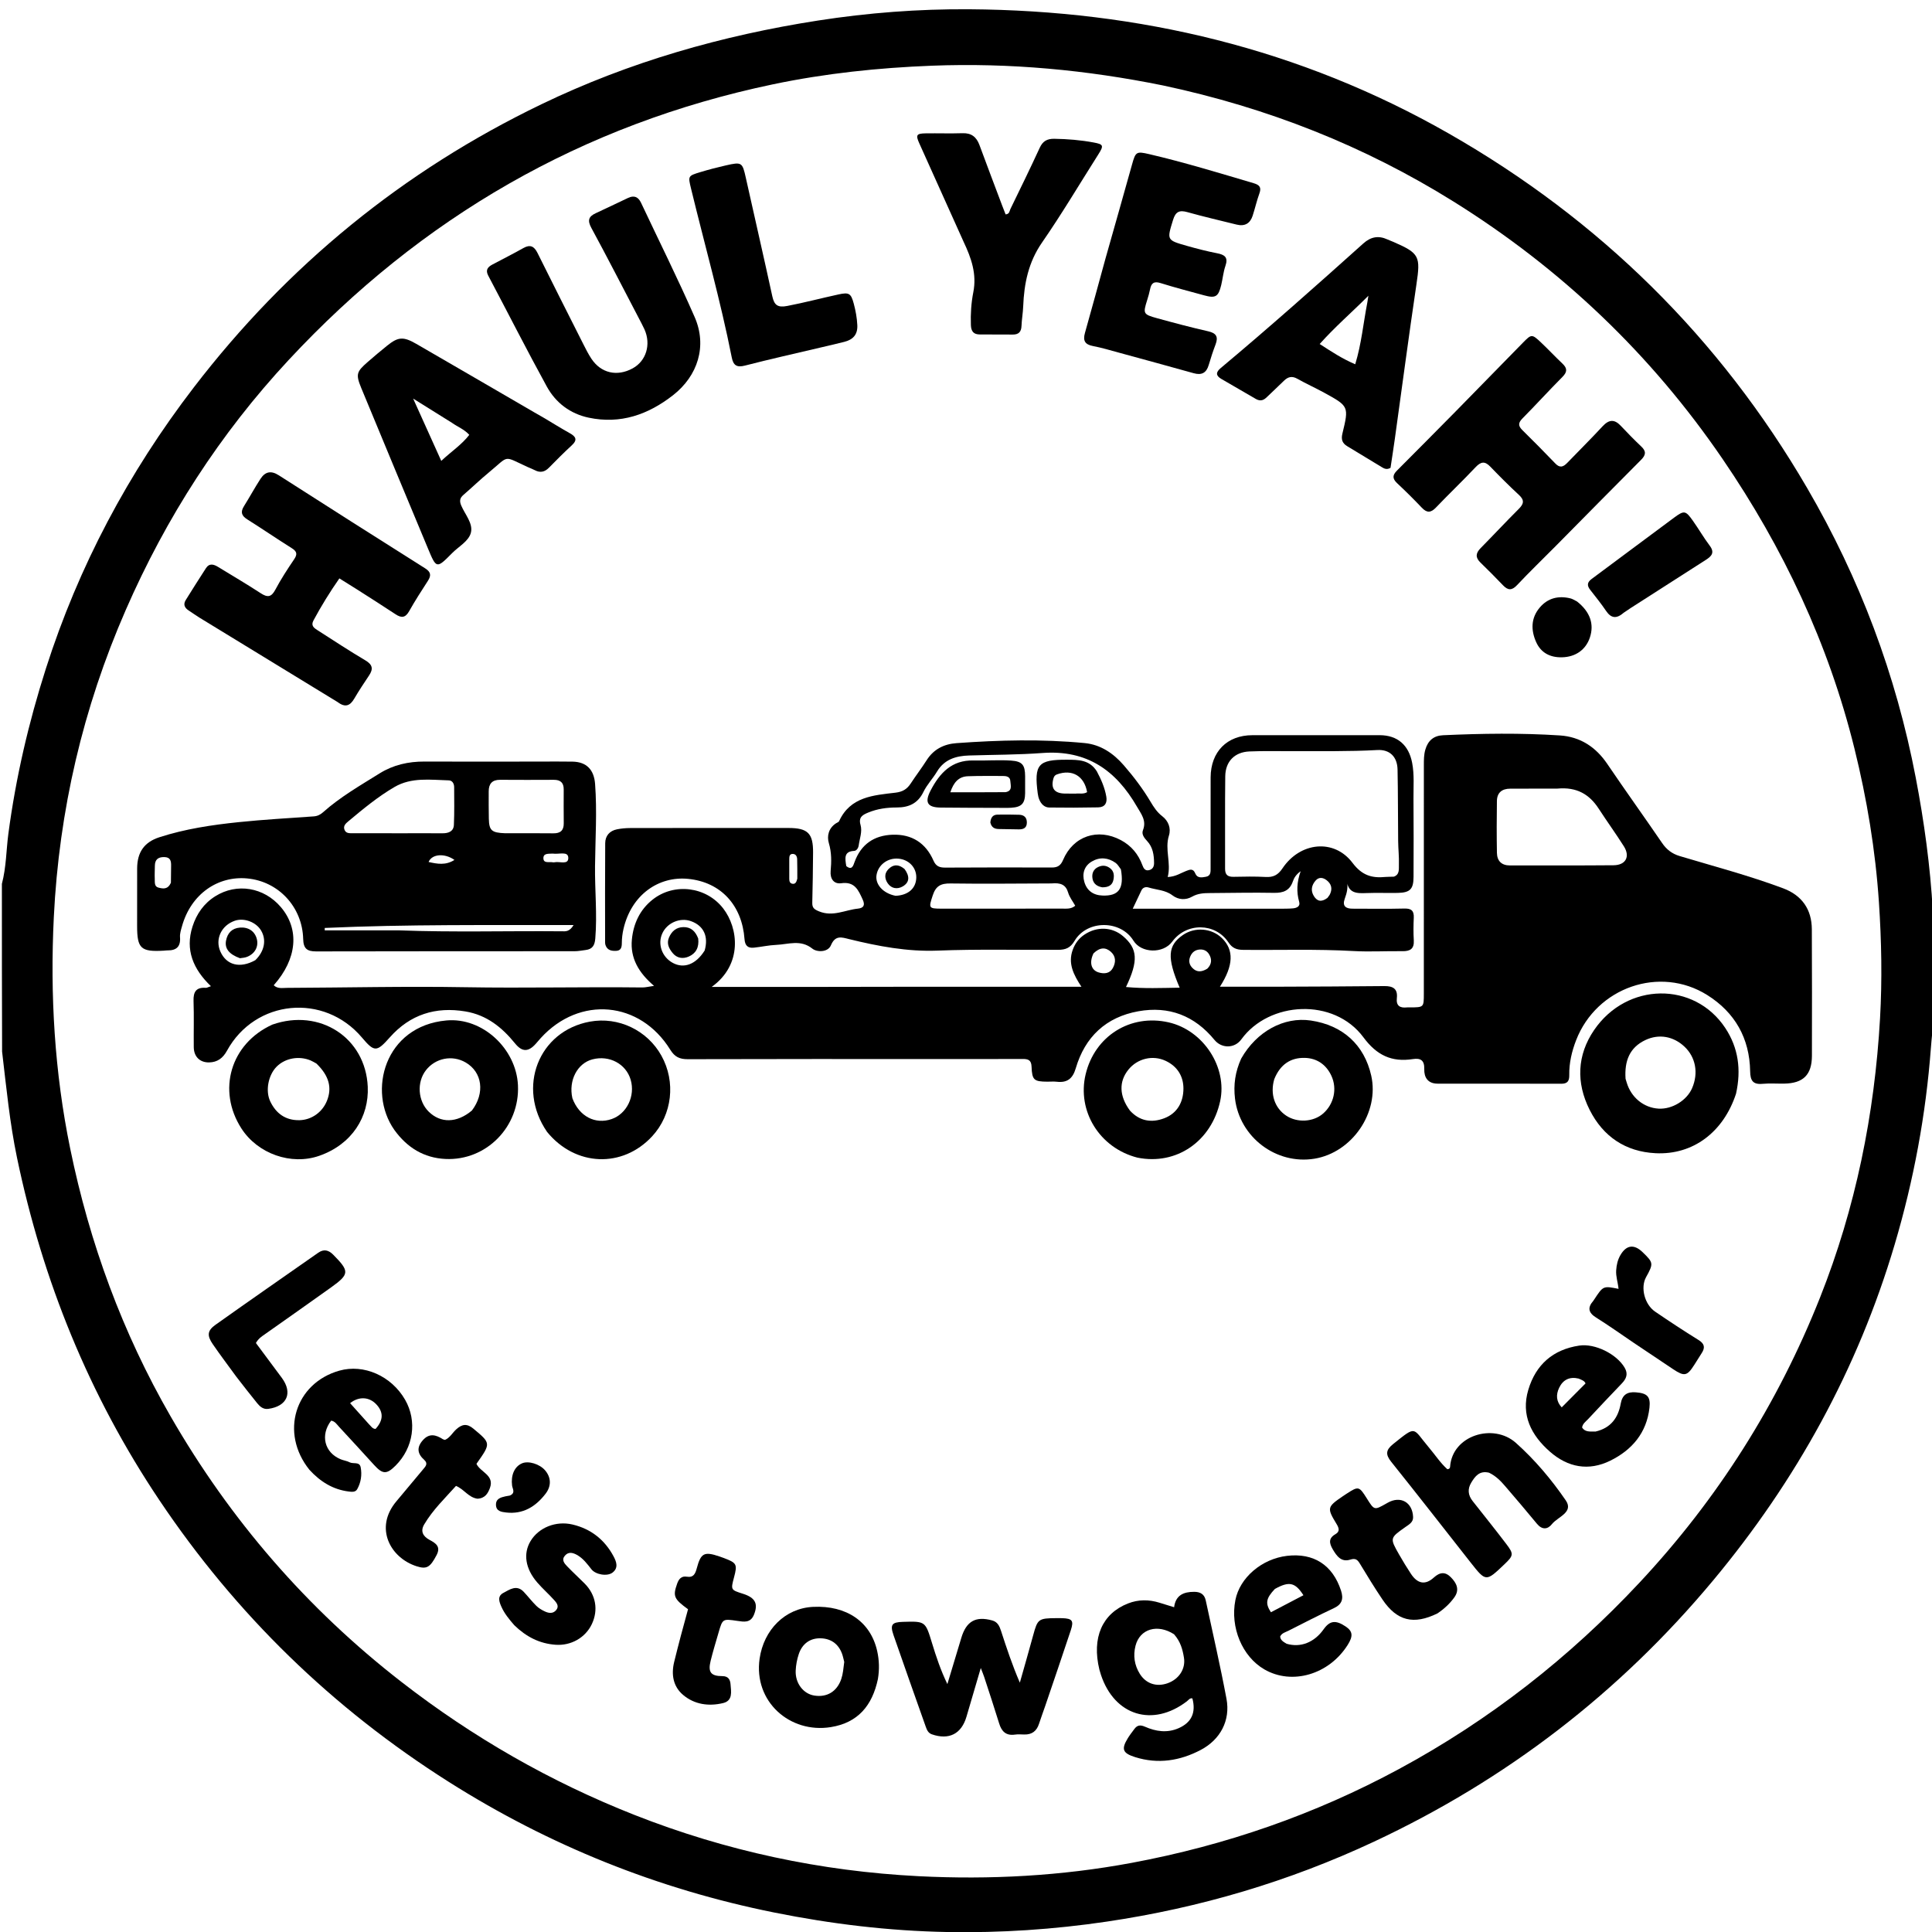 <svg version="1.1" id="Layer_1" xmlns="http://www.w3.org/2000/svg" xmlns:xlink="http://www.w3.org/1999/xlink" x="0px" y="0px"
	 width="100%" viewBox="0 0 1024 1024" enable-background="new 0 0 1024 1024" xml:space="preserve">
<path fill="#000000" opacity="1" stroke="none" 
	d="
M1025,538.531 
	C1024.469,544.449 1023.833,549.89 1023.423,555.349 
	C1020.764,590.781 1014.315,625.522 1004.225,659.574 
	C984.638,725.676 952.038,784.802 907.989,837.669 
	C858.366,897.225 798.294,943.359 728.104,976.187 
	C683.042,997.263 635.81,1011.222 586.546,1018.504 
	C558.463,1022.656 530.275,1024.534 501.947,1024.008 
	C471.12,1023.435 440.621,1019.765 410.36,1013.677 
	C348.604,1001.254 291.167,978.164 237.991,944.518 
	C176.308,905.491 125.055,855.692 84.392,795.008 
	C47.2,739.504 22.594,678.792 8.995,613.517 
	C5.162,595.12 3.364,576.411 1.11,557.381 
	C1,527.646 1,498.292 1,468.469 
	C3.356,459.452 3.283,450.57 4.44,441.861 
	C8.392,412.106 15.159,383.032 24.283,354.479 
	C41.647,300.145 68.047,250.508 102.73,205.32 
	C152.277,140.763 213.633,90.589 287.015,55.235 
	C333.565,32.808 382.683,18.799 433.595,10.884 
	C460.09,6.765 486.847,4.73 513.634,4.909 
	C603.837,5.515 689.166,25.82 767.831,70.742 
	C847.806,116.411 911.393,178.987 957.834,258.681 
	C985.73,306.554 1004.961,357.717 1015.381,412.172 
	C1019.851,435.528 1023.084,459.031 1024.412,482.784 
	C1024.439,483.269 1024.663,483.742 1024.898,484.611 
	C1025,502.688 1025,520.375 1025,538.531 
M616.417,45.291 
	C575.982,37.083 535.219,33.224 493.901,34.826 
	C465.554,35.925 437.453,38.876 409.744,44.679 
	C308.569,65.868 223.279,115.267 153.014,190.781 
	C116.591,229.924 88.05,274.308 66.648,323.305 
	C43.957,375.252 31.291,429.642 28.522,486.137 
	C26.506,527.271 28.889,568.254 37.206,608.784 
	C47.498,658.94 64.914,706.433 90.456,750.758 
	C122.007,805.511 162.645,852.526 212.65,891.358 
	C250.544,920.785 291.734,944.398 336.354,961.978 
	C384.751,981.047 435.065,991.797 486.924,994.423 
	C524.723,996.338 562.437,994.324 599.786,987.362 
	C649.597,978.076 696.883,961.712 741.485,937.623 
	C789.424,911.731 831.786,878.594 868.94,838.853 
	C910.353,794.557 942.245,744.177 964.645,687.753 
	C983.545,640.147 993.562,590.632 996.464,539.693 
	C997.627,519.276 997.243,498.76 995.872,478.267 
	C994.024,450.628 989.513,423.476 982.873,396.65 
	C969.154,341.218 945.184,290.406 913.067,243.36 
	C875.138,187.8 827.418,142.369 770.368,106.804 
	C722.997,77.273 671.816,57.075 616.417,45.291 
z"/>
<path fill="#000000" opacity="1" stroke="none" 
	d="
M486,522.999 
	C515.084,522.998 543.669,522.998 573.183,522.998 
	C568.984,516.618 565.968,510.617 568.555,503.47 
	C569.793,500.049 571.793,497.342 574.831,495.325 
	C581.426,490.945 589.431,491.245 595.209,496.17 
	C602.963,502.781 603.48,509.199 596.797,523.138 
	C606.436,524.039 615.6,523.638 625.247,523.488 
	C618.411,507.492 618.921,501.158 626.931,495.592 
	C633.271,491.188 642.192,491.893 647.659,497.232 
	C654.068,503.49 653.834,511.685 646.58,522.984 
	C657.047,522.984 667.164,523.017 677.282,522.977 
	C696.113,522.903 714.945,522.848 733.774,522.645 
	C738.305,522.597 740.899,524.081 740.362,528.981 
	C739.911,533.099 741.989,534.355 745.695,533.95 
	C746.189,533.896 746.694,533.936 747.194,533.935 
	C754.653,533.928 754.661,533.928 754.662,526.686 
	C754.667,486.354 754.664,446.021 754.676,405.689 
	C754.677,402.865 754.651,400.067 755.468,397.273 
	C756.862,392.509 759.917,389.919 764.804,389.695 
	C785.451,388.747 806.114,388.451 826.745,389.795 
	C837.534,390.499 845.783,395.875 851.903,404.914 
	C861.432,418.986 871.36,432.786 880.949,446.818 
	C883.341,450.319 886.253,452.529 890.307,453.742 
	C908.638,459.226 927.16,464.111 945.106,470.824 
	C955.027,474.535 960.263,481.944 960.31,492.555 
	C960.409,514.888 960.415,537.221 960.357,559.553 
	C960.331,569.675 955.776,574.166 945.685,574.337 
	C941.852,574.402 937.994,574.106 934.191,574.451 
	C929.038,574.918 927.695,572.69 927.614,567.806 
	C927.325,550.342 919.577,536.625 904.88,527.4 
	C879.741,511.621 846.215,523.344 835.374,551.335 
	C833.072,557.277 831.634,563.43 831.743,569.824 
	C831.797,572.953 830.804,574.419 827.49,574.409 
	C805.658,574.338 783.825,574.358 761.993,574.36 
	C756.79,574.36 754.754,571.055 754.888,566.613 
	C755.03,561.884 752.853,560.717 748.834,561.339 
	C737.63,563.073 729.699,559.332 722.657,549.815 
	C706.981,528.63 672.588,530.671 657.933,550.879 
	C654.393,555.761 647.501,555.816 643.708,551.189 
	C633.15,538.312 619.553,533.074 603.323,535.999 
	C586.195,539.086 575.062,549.568 570.171,566.228 
	C568.559,571.719 565.635,573.991 560.093,573.346 
	C558.448,573.155 556.763,573.32 555.097,573.308 
	C548.036,573.258 547.022,572.491 546.747,565.335 
	C546.612,561.815 544.931,561.263 542.006,561.277 
	C527.34,561.349 512.674,561.311 498.007,561.311 
	C453.509,561.312 409.009,561.258 364.511,561.398 
	C360.198,561.411 357.614,560.187 355.262,556.391 
	C339.211,530.479 307.187,527.653 286.664,550.138 
	C285.765,551.122 284.916,552.151 284.034,553.15 
	C280.067,557.644 276.744,557.677 272.972,553.018 
	C266.066,544.486 257.928,537.981 246.737,536.093 
	C230.879,533.42 217.367,537.712 206.64,549.791 
	C199.683,557.625 198.467,557.769 191.867,549.953 
	C171.78,526.168 135.241,529.666 120.291,556.918 
	C118.122,560.871 115.217,563.012 110.846,563.099 
	C105.943,563.197 102.759,560.065 102.699,555.04 
	C102.603,546.875 102.864,538.701 102.581,530.544 
	C102.413,525.706 103.965,523.204 109.066,523.568 
	C109.646,523.61 110.258,523.207 111.793,522.702 
	C102.408,513.708 98.043,503.458 102.043,491.048 
	C104.192,484.38 108.036,478.831 114.127,475.014 
	C125.521,467.874 139.895,470.236 148.867,480.79 
	C158.862,492.546 157.515,508.224 145.081,522.211 
	C147.143,524.19 149.727,523.604 152.05,523.594 
	C183.543,523.461 215.046,522.697 246.527,523.245 
	C277.831,523.791 309.121,523.003 340.416,523.372 
	C342.153,523.393 343.895,522.918 346.661,522.529 
	C338.529,515.608 333.962,507.844 334.907,497.986 
	C335.711,489.605 339.1,482.207 345.88,476.826 
	C357.269,467.786 374.298,469.819 383.329,481.513 
	C391.303,491.838 393.78,511.181 377.206,523.089 
	C395.991,523.089 413.749,523.1 431.507,523.085 
	C449.504,523.07 467.502,523.03 486,522.999 
M825.446,417.974 
	C817.131,417.988 808.815,418.016 800.499,418.011 
	C796.098,418.008 793.461,420.098 793.393,424.545 
	C793.253,433.69 793.241,442.84 793.4,451.985 
	C793.474,456.282 795.795,458.715 800.341,458.706 
	C818.636,458.67 836.933,458.768 855.227,458.601 
	C861.696,458.542 864.126,454.001 860.68,448.555 
	C856.414,441.814 851.71,435.352 847.372,428.655 
	C842.414,421.002 835.71,417.011 825.446,417.974 
M373.473,503.813 
	C375.64,496.32 372.974,490.617 366.179,488.214 
	C360.446,486.186 353.68,489.055 351.08,494.616 
	C348.388,500.374 350.859,507.321 356.699,510.409 
	C362.517,513.486 368.796,511.23 373.473,503.813 
M135.333,508.909 
	C140.176,504.18 141.339,498.194 138.384,493.2 
	C135.725,488.709 129.381,486.336 124.492,488.004 
	C117.321,490.451 113.888,497.748 116.806,504.339 
	C119.972,511.489 127.107,513.49 135.333,508.909 
M579.57,505.318 
	C577.229,510.158 578.299,514.254 582.381,515.424 
	C585.243,516.244 588.161,516.046 589.79,513.142 
	C591.436,510.205 591.552,507.002 588.866,504.543 
	C586.009,501.93 582.933,502.046 579.57,505.318 
M639.876,513.433 
	C642.248,511.116 642.468,508.43 640.806,505.734 
	C639.58,503.743 637.55,502.93 635.176,503.348 
	C632.792,503.769 631.386,505.352 630.648,507.531 
	C629.944,509.613 630.494,511.502 632.01,513.046 
	C634.177,515.255 636.644,515.406 639.876,513.433 
z"/>
<path fill="#000000" opacity="1" stroke="none" 
	d="
M641.649,434 
	C641.65,426.335 641.622,419.17 641.659,412.005 
	C641.73,398.437 650.341,389.695 663.755,389.669 
	C686.251,389.625 708.746,389.633 731.241,389.661 
	C740.711,389.673 746.661,394.893 748.469,404.322 
	C749.677,410.62 749.121,416.95 749.174,423.264 
	C749.289,437.093 749.254,450.924 749.206,464.755 
	C749.184,471.247 747.369,473.114 740.914,473.259 
	C735.417,473.383 729.91,473.121 724.42,473.339 
	C719.27,473.543 714.424,473.682 713.756,466.31 
	C714.72,470.11 713.881,473.233 712.746,476.355 
	C711.347,480.205 713.245,481.615 716.841,481.619 
	C726.006,481.628 735.174,481.774 744.333,481.547 
	C748.058,481.455 749.498,482.722 749.332,486.408 
	C749.151,490.399 749.096,494.416 749.339,498.4 
	C749.615,502.922 747.403,504.204 743.313,504.148 
	C734.65,504.03 725.96,504.558 717.324,504.07 
	C697.84,502.969 678.353,503.644 658.869,503.447 
	C655.393,503.412 653.134,502.531 651.078,499.454 
	C644.068,488.96 628.798,488.901 621.312,499.077 
	C616.526,505.583 604.89,505.294 600.752,498.566 
	C594.003,487.594 576.248,487.447 569.559,498.65 
	C567.31,502.417 564.861,503.409 560.808,503.432 
	C539.484,503.549 518.158,503.01 496.835,503.846 
	C480.9,504.47 465.382,501.514 449.987,497.737 
	C446.214,496.812 442.731,495.465 440.401,501.034 
	C438.817,504.82 432.996,504.74 430.608,502.827 
	C424.324,497.798 417.874,500.543 411.474,500.801 
	C407.506,500.962 403.572,501.866 399.607,502.282 
	C396.351,502.624 394.86,501.184 394.606,497.722 
	C393.305,479.97 382.231,467.527 364.669,465.814 
	C349.229,464.307 334.653,474.086 330.45,492.404 
	C329.897,494.815 329.588,497.334 329.582,499.803 
	C329.577,502.129 329.152,503.853 326.523,503.975 
	C324.082,504.088 321.812,503.629 320.912,500.869 
	C320.76,500.403 320.717,499.883 320.716,499.388 
	C320.708,481.892 320.638,464.396 320.769,446.902 
	C320.798,442.987 323.11,440.331 327.038,439.55 
	C329.306,439.1 331.657,438.889 333.972,438.885 
	C361.966,438.835 389.96,438.82 417.954,438.849 
	C428.208,438.859 431.027,441.723 430.942,451.931 
	C430.869,460.748 430.75,469.566 430.526,478.381 
	C430.456,481.128 431.416,481.941 434.157,483.061 
	C441.471,486.05 447.89,482.29 454.683,481.596 
	C457.725,481.285 458.637,479.805 457.252,476.794 
	C454.974,471.84 453.07,467.121 445.892,468.129 
	C441.972,468.68 439.899,465.789 440.261,461.679 
	C440.698,456.708 440.804,451.898 439.316,446.904 
	C438.181,443.096 439.181,438.913 443.118,436.359 
	C443.676,435.997 444.504,435.749 444.74,435.234 
	C450.684,422.244 462.95,421.517 474.637,420.132 
	C478.406,419.686 480.74,418.256 482.684,415.284 
	C485.419,411.104 488.472,407.129 491.153,402.916 
	C494.88,397.059 500.349,394.358 507.004,393.877 
	C529.614,392.245 552.248,391.665 574.845,393.838 
	C583.33,394.654 590.096,399.236 595.646,405.636 
	C600.896,411.69 605.721,418.051 609.821,424.945 
	C611.521,427.803 613.261,430.489 616.03,432.62 
	C619.25,435.096 620.779,438.962 619.549,442.896 
	C617.256,450.23 620.857,457.289 618.908,464.843 
	C623.217,464.636 625.796,462.728 628.644,461.644 
	C630.587,460.903 632.378,460.117 633.52,462.947 
	C634.581,465.575 637.008,465.101 639.141,464.714 
	C641.857,464.22 641.64,461.998 641.643,459.993 
	C641.654,451.495 641.649,442.998 641.649,434 
M738.791,464.651 
	C741.952,463.497 741.36,460.568 741.441,458.285 
	C741.589,454.144 741.095,449.985 741.051,445.832 
	C740.915,433.185 741,420.534 740.731,407.891 
	C740.584,400.967 736.478,397.171 730.013,397.531 
	C714.896,398.374 699.768,398.063 684.644,398.137 
	C677.157,398.173 669.661,397.952 662.188,398.283 
	C654.385,398.627 649.51,403.575 649.41,411.448 
	C649.202,427.755 649.396,444.067 649.315,460.376 
	C649.298,463.649 650.682,464.791 653.821,464.728 
	C659.477,464.614 665.151,464.492 670.792,464.812 
	C674.87,465.044 677.353,463.807 679.741,460.24 
	C689.112,446.245 707.117,444.392 716.867,457.338 
	C721.941,464.075 727.209,465.52 734.439,464.793 
	C735.593,464.676 736.767,464.765 738.791,464.651 
M448.547,459.044 
	C451.627,461.526 452.279,458.658 452.957,456.819 
	C456.422,447.416 463.342,442.758 473.083,442.418 
	C483.301,442.062 490.695,446.817 494.779,456.179 
	C496.11,459.231 498.086,459.86 501.008,459.847 
	C519.831,459.762 538.654,459.71 557.476,459.8 
	C560.611,459.815 562.212,458.712 563.441,455.811 
	C568.819,443.115 581.824,438.743 594.08,445.28 
	C599.632,448.242 603.346,452.735 605.509,458.613 
	C606.094,460.203 606.957,461.773 609.139,461.169 
	C611.03,460.645 611.695,459.24 611.678,457.365 
	C611.637,453.118 611.051,449.038 608.004,445.77 
	C606.459,444.113 604.937,442.176 605.796,440.004 
	C607.798,434.939 604.848,431.414 602.622,427.561 
	C591.487,408.288 576.077,397.36 552.537,399.103 
	C539.644,400.057 526.6,400.025 513.625,400.425 
	C506.72,400.637 500.53,402.441 496.63,408.965 
	C494.415,412.669 491.305,415.891 489.438,419.738 
	C486.468,425.855 481.672,427.979 475.331,427.98 
	C470.138,427.98 465.041,428.657 460.188,430.664 
	C457.254,431.877 454.912,433.069 456.104,437.229 
	C457.12,440.774 455.624,444.475 455.129,448.091 
	C454.942,449.455 454.03,450.929 452.702,450.994 
	C447.289,451.256 447.835,454.77 448.547,459.044 
M557.278,468.236 
	C539.455,468.282 521.63,468.515 503.812,468.256 
	C498.727,468.182 496.024,469.504 494.367,474.585 
	C492.201,481.229 492.04,481.599 499.093,481.61 
	C520.413,481.642 541.733,481.626 563.054,481.587 
	C565.315,481.583 567.707,481.897 569.894,480.055 
	C568.598,477.729 566.865,475.569 566.143,473.111 
	C564.886,468.834 562.116,467.792 557.278,468.236 
M678.371,481.645 
	C680.697,481.591 683.036,481.672 685.345,481.443 
	C687.271,481.253 689.28,480.427 688.6,478.031 
	C687.1,472.751 687.316,467.571 689.379,461.75 
	C686.949,463.519 685.88,465.299 685.26,467.111 
	C683.568,472.059 680.166,473.32 675.232,473.227 
	C663.93,473.014 652.62,473.28 641.313,473.343 
	C638.005,473.361 634.921,473.495 631.765,475.285 
	C628.554,477.107 624.641,477.023 621.404,474.548 
	C617.653,471.68 613.003,471.684 608.767,470.388 
	C607.313,469.943 605.752,470.296 604.959,471.961 
	C603.629,474.757 602.307,477.557 600.371,481.644 
	C626.716,481.644 652.061,481.644 678.371,481.645 
M594.101,460.77 
	C593.182,459.614 592.463,458.177 591.307,457.352 
	C587.32,454.508 582.897,454.139 578.694,456.602 
	C574.616,458.993 573.469,463.073 574.719,467.423 
	C576.037,472.008 579.4,474.47 584.303,474.656 
	C592.903,474.983 595.898,471.111 594.101,460.77 
M474.67,474.793 
	C481.333,474.511 485.495,470.881 485.648,465.219 
	C485.793,459.856 481.741,455.559 476.107,455.101 
	C470.43,454.64 465.432,458.409 464.569,463.801 
	C463.796,468.628 467.894,473.455 474.67,474.793 
M703.546,475.927 
	C704.016,475.256 704.591,474.635 704.935,473.905 
	C706.328,470.947 705.617,468.398 703.071,466.48 
	C701.175,465.05 699.021,464.749 697.298,466.723 
	C695.164,469.169 694.568,471.999 696.367,474.915 
	C698.021,477.595 700.234,478.389 703.546,475.927 
M422.587,465.731 
	C422.573,462.273 422.627,458.812 422.51,455.358 
	C422.463,453.992 421.848,452.637 420.232,452.595 
	C418.357,452.546 418.345,454.105 418.33,455.427 
	C418.293,458.885 418.299,462.345 418.331,465.803 
	C418.342,466.996 418.562,468.185 420.026,468.416 
	C421.44,468.64 422.106,467.731 422.587,465.731 
z"/>
<path fill="#000000" opacity="1" stroke="none" 
	d="
M286,403.648 
	C292.164,403.652 297.83,403.573 303.492,403.682 
	C310.951,403.825 314.847,408.027 315.409,415.524 
	C316.494,430.017 315.535,444.493 315.378,458.972 
	C315.238,471.79 316.578,484.592 315.515,497.429 
	C315.216,501.046 314.036,503.073 310.442,503.517 
	C308.467,503.762 306.488,504.167 304.51,504.169 
	C258.864,504.206 213.217,504.15 167.571,504.268 
	C162.708,504.281 160.821,502.749 160.693,497.684 
	C160.269,480.846 147.724,467.095 130.891,465.578 
	C115.611,464.201 101.303,473.655 96.476,490.877 
	C95.94,492.789 95.272,494.819 95.418,496.737 
	C95.801,501.739 93.512,503.794 88.765,503.729 
	C88.102,503.72 87.438,503.839 86.773,503.877 
	C74.652,504.576 72.674,502.739 72.672,490.762 
	C72.67,480.6 72.645,470.438 72.69,460.276 
	C72.728,451.762 76.388,446.372 84.486,443.753 
	C98.144,439.335 112.305,437.219 126.519,435.752 
	C139.744,434.388 153.032,433.635 166.299,432.697 
	C168.266,432.557 169.779,431.8 171.189,430.542 
	C180.32,422.398 190.9,416.339 201.203,409.91 
	C208.428,405.402 216.472,403.594 225.027,403.638 
	C245.184,403.742 265.342,403.657 286,403.648 
M212.5,441.649 
	C219.832,441.647 227.165,441.611 234.497,441.658 
	C237.704,441.678 240.412,440.696 240.569,437.185 
	C240.866,430.534 240.735,423.862 240.71,417.199 
	C240.703,415.355 239.761,413.665 237.885,413.613 
	C228.121,413.344 218.105,411.866 209.089,417.127 
	C200.287,422.262 192.448,428.771 184.648,435.29 
	C183.254,436.455 181.706,437.794 182.655,439.941 
	C183.492,441.833 185.348,441.618 187.003,441.623 
	C195.168,441.643 203.334,441.642 212.5,441.649 
M267.799,441.643 
	C276.287,441.643 284.777,441.566 293.265,441.678 
	C297.033,441.727 298.833,440.157 298.799,436.368 
	C298.746,430.376 298.743,424.384 298.777,418.392 
	C298.797,414.815 297.033,413.303 293.53,413.322 
	C284.042,413.375 274.554,413.378 265.067,413.314 
	C260.826,413.285 259.018,415.446 259.025,419.475 
	C259.035,424.301 258.971,429.13 259.095,433.954 
	C259.255,440.182 260.539,441.378 267.799,441.643 
M211.291,493.098 
	C240.109,494.205 268.94,493.336 297.763,493.604 
	C299.639,493.621 301.803,494.008 304.023,490.28 
	C259.36,490.39 215.734,489.849 172.12,491.834 
	C172.117,492.253 172.115,492.672 172.113,493.092 
	C184.852,493.092 197.592,493.092 211.291,493.098 
M90.589,467.822 
	C90.619,464.853 90.619,461.883 90.688,458.915 
	C90.748,456.351 90.346,454.325 87.065,454.269 
	C83.79,454.213 82.101,455.593 82.08,458.913 
	C82.066,461.222 81.924,463.534 82.026,465.837 
	C82.104,467.576 81.71,469.875 83.964,470.447 
	C86.289,471.038 88.954,471.632 90.589,467.822 
M292.891,452.424 
	C290.841,452.597 287.852,452.044 288.021,455.062 
	C288.169,457.706 291.104,456.691 292.909,457.023 
	C293.228,457.082 293.583,457.103 293.894,457.029 
	C296.5,456.407 301.255,458.589 301.21,454.72 
	C301.165,450.963 296.414,452.932 292.891,452.424 
M227.159,456.867 
	C231.703,457.894 236.228,458.758 240.868,455.774 
	C235.673,452.103 228.961,452.574 227.159,456.867 
z"/>
<path fill="#000000" opacity="1" stroke="none" 
	d="
M771.299,218.298 
	C783.434,205.906 795.32,193.764 807.204,181.621 
	C811.686,177.04 811.954,176.972 816.757,181.509 
	C820.631,185.168 824.27,189.075 828.144,192.734 
	C830.762,195.206 830.734,197.151 828.124,199.774 
	C820.959,206.975 814.129,214.509 806.98,221.727 
	C804.714,224.014 804.53,225.65 806.838,227.924 
	C812.772,233.768 818.635,239.686 824.396,245.7 
	C826.806,248.217 828.635,247.443 830.662,245.34 
	C836.904,238.863 843.308,232.537 849.415,225.936 
	C852.742,222.341 855.64,222.08 859.026,225.666 
	C862.569,229.419 866.169,233.129 869.922,236.669 
	C872.621,239.215 872.357,241.167 869.812,243.716 
	C854.628,258.924 839.568,274.256 824.45,289.53 
	C817.653,296.397 810.68,303.097 804.063,310.132 
	C801.283,313.088 799.231,312.932 796.632,310.22 
	C792.714,306.131 788.732,302.098 784.66,298.163 
	C781.869,295.465 782.17,293.145 784.776,290.504 
	C791.562,283.627 798.144,276.548 804.986,269.729 
	C807.638,267.086 808.093,265.116 805.108,262.359 
	C799.852,257.503 794.794,252.422 789.826,247.269 
	C786.902,244.236 784.803,244.743 782.05,247.66 
	C775.192,254.927 767.946,261.828 761.038,269.051 
	C758.331,271.88 756.25,271.891 753.584,269.084 
	C749.342,264.616 744.955,260.276 740.462,256.061 
	C737.926,253.682 738.032,251.8 740.432,249.406 
	C750.692,239.174 760.852,228.843 771.299,218.298 
z"/>
<path fill="#000000" opacity="1" stroke="none" 
	d="
M179.02,372.156 
	C154.393,357.12 130.083,342.275 105.787,327.407 
	C103.799,326.191 101.919,324.8 99.958,323.537 
	C97.79,322.139 97.033,320.312 98.446,318.037 
	C101.96,312.38 105.526,306.755 109.145,301.166 
	C110.984,298.328 113.332,299.102 115.657,300.525 
	C123.188,305.133 130.809,309.602 138.199,314.426 
	C141.785,316.767 143.804,316.565 145.932,312.556 
	C148.893,306.979 152.363,301.651 155.912,296.418 
	C157.797,293.64 157.292,292.201 154.569,290.494 
	C146.666,285.54 138.97,280.255 131.071,275.292 
	C128.051,273.395 127.349,271.427 129.274,268.349 
	C132.276,263.552 134.974,258.561 138.053,253.815 
	C140.517,250.018 143.586,249.23 147.775,251.919 
	C173.572,268.471 199.458,284.884 225.373,301.252 
	C228.321,303.114 228.651,304.974 226.838,307.784 
	C223.408,313.103 219.957,318.423 216.86,323.938 
	C214.877,327.469 212.787,327.651 209.655,325.575 
	C202.851,321.068 195.948,316.708 189.071,312.311 
	C186.147,310.441 183.185,308.628 179.872,306.56 
	C174.73,313.943 170.225,321.26 166.142,328.856 
	C164.645,331.64 166.446,332.847 168.311,334.037 
	C176.733,339.417 185.072,344.94 193.673,350.019 
	C197.542,352.304 197.899,354.598 195.585,358.051 
	C192.896,362.064 190.215,366.093 187.785,370.263 
	C185.588,374.034 183.03,375.189 179.02,372.156 
z"/>
<path fill="#000000" opacity="1" stroke="none" 
	d="
M338.472,168.435 
	C330.041,152.319 321.927,136.455 313.43,120.8 
	C311.279,116.837 311.938,114.762 315.757,113.001 
	C321.501,110.354 327.19,107.588 332.914,104.895 
	C336.078,103.406 338.282,104.317 339.779,107.5 
	C349.274,127.683 359.268,147.646 368.197,168.076 
	C374.875,183.356 369.915,199.155 356.741,209.457 
	C343.522,219.794 328.847,224.931 312.014,221.375 
	C302.206,219.303 294.539,213.477 289.809,204.859 
	C279.157,185.453 269.148,165.694 258.793,146.124 
	C257.161,143.04 258.568,141.488 261.052,140.171 
	C266.495,137.285 272.006,134.52 277.368,131.491 
	C281.027,129.424 283.125,130.526 284.879,134.052 
	C292.883,150.149 300.987,166.196 309.09,182.243 
	C310.44,184.916 311.789,187.616 313.437,190.106 
	C318.53,197.803 327.048,199.743 335.31,195.247 
	C342.492,191.338 345.172,182.567 341.578,174.559 
	C340.692,172.586 339.629,170.694 338.472,168.435 
z"/>
<path fill="#000000" opacity="1" stroke="none" 
	d="
M665.773,211.539 
	C659.388,207.851 653.341,204.352 647.311,200.825 
	C644.331,199.083 644.362,197.293 647.01,195.077 
	C672.674,173.61 697.676,151.383 722.579,129.044 
	C726.541,125.491 730.628,124.721 735.388,126.917 
	C736.444,127.405 737.549,127.783 738.616,128.249 
	C752.403,134.265 752.946,135.87 750.737,150.737 
	C746.688,177.989 743.096,205.309 739.292,232.598 
	C738.564,237.823 737.743,243.035 737.007,247.966 
	C735.02,249.108 733.651,248.36 732.387,247.603 
	C726.249,243.928 720.145,240.195 714.031,236.48 
	C711.436,234.904 710.741,232.937 711.508,229.777 
	C715.002,215.372 714.912,215.307 701.755,208.099 
	C697.089,205.543 692.222,203.351 687.589,200.74 
	C684.749,199.14 682.624,199.732 680.481,201.844 
	C677.517,204.763 674.451,207.577 671.466,210.475 
	C669.909,211.987 668.266,212.872 665.773,211.539 
M724.727,160.259 
	C724.869,159.351 725.011,158.444 725.275,156.75 
	C716.47,165.588 707.573,173.225 699.458,182.325 
	C705.728,186.383 711.341,190.109 718.299,193.07 
	C721.615,182.186 722.557,171.449 724.727,160.259 
z"/>
<path fill="#000000" opacity="1" stroke="none" 
	d="
M288.38,221.54 
	C293.134,224.364 297.517,227.102 302.023,229.618 
	C305.213,231.398 306.197,233.13 303.092,235.998 
	C298.933,239.839 294.92,243.844 290.959,247.892 
	C288.645,250.257 286.223,250.695 283.33,249.146 
	C282.159,248.519 280.885,248.089 279.673,247.536 
	C266.324,241.44 270.245,241.241 259.081,250.426 
	C254.455,254.232 250.144,258.418 245.603,262.33 
	C243.647,264.015 243.473,265.618 244.487,267.999 
	C246.489,272.698 250.758,277.363 249.611,282.226 
	C248.532,286.805 243.171,289.582 239.672,293.123 
	C231.34,301.553 231.311,301.492 226.743,290.506 
	C214.985,262.226 203.143,233.982 191.478,205.665 
	C188.462,198.346 188.978,197.014 194.886,191.86 
	C198.275,188.905 201.715,186.003 205.218,183.185 
	C211.023,178.514 213.771,178.287 220.637,182.253 
	C241.549,194.331 262.411,206.495 283.294,218.624 
	C284.879,219.544 286.473,220.447 288.38,221.54 
M239.499,224.071 
	C233.092,220.071 226.684,216.071 218.976,211.259 
	C224.287,223.026 228.942,233.34 233.881,244.281 
	C239.351,239.166 244.767,235.659 248.731,230.478 
	C246.016,227.494 242.774,226.387 239.499,224.071 
z"/>
<path fill="#000000" opacity="1" stroke="none" 
	d="
M585.897,137.144 
	C590.667,120.288 595.366,103.834 599.959,87.349 
	C601.89,80.417 602.211,80.092 609.187,81.721 
	C627.813,86.071 646.092,91.671 664.423,97.087 
	C667.269,97.928 668.756,99.078 667.547,102.397 
	C666.128,106.295 665.216,110.373 663.937,114.325 
	C662.591,118.482 659.712,120.106 655.41,119.031 
	C646.709,116.857 637.957,114.86 629.326,112.433 
	C625.093,111.243 623.078,112.191 621.746,116.542 
	C618.472,127.23 618.258,127.242 629.118,130.319 
	C634.39,131.813 639.714,133.191 645.091,134.231 
	C649.12,135.01 651.069,136.382 649.511,140.891 
	C648.38,144.162 648.084,147.713 647.265,151.103 
	C645.758,157.332 644.246,158.201 638.133,156.515 
	C630.443,154.393 622.705,152.42 615.1,150.028 
	C611.548,148.91 610.193,150.124 609.553,153.358 
	C609.166,155.311 608.594,157.234 607.998,159.137 
	C605.783,166.212 605.888,166.627 613.295,168.665 
	C622.266,171.133 631.265,173.536 640.338,175.589 
	C644.66,176.567 645.816,178.499 644.281,182.545 
	C642.926,186.117 641.728,189.758 640.658,193.426 
	C639.439,197.604 636.948,199.001 632.743,197.826 
	C619.46,194.118 606.156,190.484 592.851,186.857 
	C588.362,185.633 583.888,184.282 579.325,183.416 
	C575.046,182.604 573.872,180.58 575.048,176.443 
	C578.726,163.501 582.219,150.506 585.897,137.144 
z"/>
<path fill="#000000" opacity="1" stroke="none" 
	d="
M510.736,128.166 
	C502.81,110.517 495.01,93.227 487.229,75.928 
	C485.259,71.548 485.733,70.751 490.654,70.678 
	C497.147,70.583 503.648,70.817 510.136,70.601 
	C514.876,70.443 517.559,72.601 519.133,76.871 
	C523.102,87.638 527.186,98.362 531.229,109.102 
	C531.806,110.633 532.416,112.151 532.993,113.628 
	C535.112,113.495 535.043,111.796 535.548,110.759 
	C540.795,99.984 546.062,89.217 551.073,78.332 
	C552.71,74.776 555.002,73.501 558.839,73.56 
	C565.848,73.667 572.781,74.241 579.662,75.521 
	C584.888,76.493 585.119,77.133 582.128,81.848 
	C572.229,97.45 562.798,113.375 552.289,128.554 
	C545.085,138.96 542.797,150.241 542.317,162.358 
	C542.179,165.84 541.55,169.302 541.416,172.784 
	C541.295,175.914 539.878,177.342 536.797,177.322 
	C530.97,177.283 525.142,177.295 519.315,177.269 
	C516.019,177.254 514.717,175.646 514.593,172.29 
	C514.377,166.427 514.762,160.53 515.871,154.908 
	C517.778,145.232 514.851,136.871 510.736,128.166 
z"/>
<path fill="#000000" opacity="1" stroke="none" 
	d="
M920.133,579.679 
	C913.464,600.052 897.353,612.22 877.476,611.225 
	C861.591,610.43 849.681,602.439 842.527,588.213 
	C835.293,573.829 835.876,559.195 844.894,545.967 
	C862.286,520.459 898.026,520.096 914.414,544.834 
	C921.415,555.403 922.948,567.008 920.133,579.679 
M861.581,571.792 
	C861.775,572.428 861.976,573.062 862.163,573.701 
	C864.491,581.655 871.223,587.17 879.135,587.602 
	C886.29,587.993 894.043,583.248 896.849,576.761 
	C900.308,568.764 898.756,560.333 892.795,554.736 
	C886.945,549.244 879.279,547.825 872.031,551.276 
	C863.782,555.205 860.922,562.232 861.581,571.792 
z"/>
<path fill="#000000" opacity="1" stroke="none" 
	d="
M434.953,184.182 
	C421.281,187.403 407.98,190.387 394.785,193.781 
	C390.448,194.896 388.666,193.592 387.853,189.482 
	C381.89,159.317 373.486,129.739 366.248,99.88 
	C364.655,93.309 364.6,93.225 371.176,91.232 
	C375.623,89.884 380.132,88.709 384.664,87.678 
	C393.228,85.731 393.471,86.002 395.336,94.38 
	C399.991,115.283 404.803,136.152 409.35,157.079 
	C410.377,161.805 412.271,163.118 417.239,162.165 
	C426.387,160.409 435.371,158.013 444.459,156.049 
	C450.013,154.849 451.049,155.449 452.534,161.026 
	C453.518,164.722 454.202,168.446 454.394,172.301 
	C454.648,177.404 452.06,180.033 447.479,181.194 
	C443.454,182.214 439.404,183.138 434.953,184.182 
z"/>
<path fill="#000000" opacity="1" stroke="none" 
	d="
M582.699,884.938 
	C578.588,868 584.185,855.221 597.897,849.854 
	C603.361,847.715 608.931,847.741 614.514,849.459 
	C616.868,850.183 619.22,850.913 622.302,851.866 
	C623.134,845.42 627.374,843.701 632.923,843.702 
	C636.229,843.702 638.369,844.979 639.073,848.274 
	C642.788,865.654 646.811,882.977 650.071,900.442 
	C652.205,911.879 646.817,922.019 636.439,927.486 
	C625.431,933.285 613.793,935.125 601.675,931.322 
	C594.971,929.219 594.205,927.092 597.784,921.253 
	C598.824,919.556 600.071,917.984 601.256,916.378 
	C602.765,914.333 604.392,914.112 606.856,915.192 
	C612.633,917.725 618.613,918.654 624.735,915.958 
	C631.503,912.978 633.989,907.731 631.988,900.182 
	C630.594,899.89 629.944,901.068 629.074,901.732 
	C610.935,915.57 590.738,909.363 583.532,887.721 
	C583.27,886.933 583.018,886.141 582.699,884.938 
M622.252,866.183 
	C613.527,860.571 604.162,863.291 601.853,872.26 
	C600.517,877.451 601.248,882.527 604.099,887.134 
	C607.362,892.407 612.959,894.245 618.867,892.146 
	C624.856,890.018 628.493,884.541 627.516,878.597 
	C626.815,874.332 625.744,870.113 622.252,866.183 
z"/>
<path fill="#000000" opacity="1" stroke="none" 
	d="
M560.028,857.649 
	C561.333,857.65 562.166,857.635 562.998,857.664 
	C568.319,857.853 569.232,858.963 567.536,864.089 
	C563.099,877.507 558.509,890.874 553.965,904.257 
	C552.896,907.405 551.71,910.515 550.689,913.678 
	C549.455,917.502 546.945,919.423 542.896,919.322 
	C541.233,919.28 539.541,919.151 537.907,919.379 
	C533.212,920.034 530.885,917.726 529.583,913.487 
	C527.043,905.223 524.304,897.02 521.628,888.798 
	C521.236,887.596 520.734,886.429 519.837,884.079 
	C517.086,893.437 514.657,901.644 512.263,909.861 
	C509.602,918.995 503.006,922.372 493.929,919.235 
	C491.948,918.55 491.259,916.868 490.644,915.124 
	C484.942,898.973 479.184,882.841 473.586,866.653 
	C471.663,861.092 472.719,859.793 478.519,859.619 
	C490.504,859.259 490.453,859.274 493.983,870.847 
	C496.201,878.118 498.599,885.334 502.131,892.599 
	C504.596,884.427 507.072,876.26 509.522,868.084 
	C512.169,859.246 517.157,856.448 525.929,858.879 
	C528.71,859.65 529.727,861.822 530.529,864.294 
	C533.499,873.442 536.529,882.57 540.538,891.844 
	C542.894,883.493 545.312,875.159 547.588,866.786 
	C549.957,858.068 550.36,857.698 560.028,857.649 
z"/>
<path fill="#000000" opacity="1" stroke="none" 
	d="
M144.351,543.057 
	C169.451,534.265 193.752,549.938 194.917,576.011 
	C195.625,591.855 186.645,606.496 169.221,612.595 
	C154.295,617.819 136.582,611.491 127.974,598.14 
	C114.945,577.932 122.172,553.149 144.351,543.057 
M167.698,563.693 
	C166.675,563.143 165.69,562.504 164.624,562.059 
	C158.431,559.476 151.112,560.833 146.625,565.346 
	C142.187,569.811 140.526,578.189 143.29,583.883 
	C146.364,590.214 151.361,593.851 158.677,593.725 
	C165.04,593.615 170.805,589.586 173.277,583.478 
	C176.08,576.554 174.427,570.162 167.698,563.693 
z"/>
<path fill="#000000" opacity="1" stroke="none" 
	d="
M657.847,561.088 
	C666.02,546.646 680.554,538.795 694.746,540.894 
	C711.712,543.404 723.084,553.766 726.774,570.078 
	C731.198,589.636 716.661,610.899 696.652,614.139 
	C676.328,617.43 657.036,602.691 654.58,582.294 
	C653.696,574.956 654.679,568.093 657.847,561.088 
M675.375,572.022 
	C673.112,579.824 675.564,587.257 681.747,591.337 
	C687.613,595.208 696.123,594.71 701.289,590.193 
	C706.991,585.208 708.841,577.08 705.677,570.217 
	C702.917,564.23 697.956,560.856 691.551,560.701 
	C684.084,560.521 678.528,564.147 675.375,572.022 
z"/>
<path fill="#000000" opacity="1" stroke="none" 
	d="
M289.969,599.949 
	C273.715,576.384 285.466,546.483 312.607,541.495 
	C327.716,538.718 343.062,546.019 350.579,559.559 
	C358.279,573.431 356.285,590.755 345.665,602.248 
	C329.959,619.247 304.998,618.341 289.969,599.949 
M303.37,582.065 
	C306.908,591.64 315.447,596.168 324.214,593.117 
	C332.244,590.323 336.8,580.869 334.262,572.266 
	C331.774,563.836 322.937,559.138 313.985,561.488 
	C306.094,563.559 301.237,572.513 303.37,582.065 
z"/>
<path fill="#000000" opacity="1" stroke="none" 
	d="
M602.856,613.569 
	C582.738,608.437 570.74,588.855 575.418,569.359 
	C580.295,549.035 599.192,537.247 619.461,541.885 
	C637.825,546.087 650.624,565.705 646.709,583.651 
	C642.063,604.948 623.555,617.744 602.856,613.569 
M598.872,588.61 
	C603.972,594.226 610.305,595.263 617.05,592.711 
	C624.074,590.053 627.227,584.01 627.243,576.972 
	C627.258,570.485 624.053,565.197 617.822,562.269 
	C611.015,559.069 602.841,561 598.058,566.956 
	C593.012,573.239 593.14,580.831 598.872,588.61 
z"/>
<path fill="#000000" opacity="1" stroke="none" 
	d="
M209.009,598.881 
	C194.601,578.402 203.827,543.815 236.637,540.856 
	C255.796,539.128 273.605,555.906 274.527,575.171 
	C275.577,597.103 257.8,615.324 236.066,614.272 
	C224.759,613.725 215.841,608.352 209.009,598.881 
M250.116,588.604 
	C257.12,579.377 255.675,568.282 246.797,563.123 
	C239.725,559.014 230.772,560.771 225.744,567.255 
	C220.807,573.621 221.474,583.525 227.22,589.193 
	C233.471,595.358 242.102,595.342 250.116,588.604 
z"/>
<path fill="#000000" opacity="1" stroke="none" 
	d="
M789.211,780.561 
	C784.113,779.333 781.828,782.474 779.789,785.831 
	C777.752,789.185 778.073,792.471 780.513,795.569 
	C786.49,803.152 792.539,810.681 798.38,818.367 
	C802.429,823.696 802.226,824.488 797.306,829.172 
	C787.58,838.433 787.564,838.446 779.428,828.113 
	C765.42,810.323 751.526,792.442 737.365,774.774 
	C734.226,770.858 734.545,768.459 738.396,765.378 
	C751.076,755.235 748.513,756.76 757.294,767.134 
	C760.606,771.047 763.421,775.391 767.125,778.724 
	C768.234,778.648 768.537,778.077 768.584,777.387 
	C769.724,760.735 791.518,754.115 803.43,764.736 
	C813.542,773.752 822.291,784.158 829.885,795.228 
	C834.255,801.598 825.613,803.936 822.555,807.816 
	C820.292,810.688 817.321,810.928 814.611,807.635 
	C809.112,800.951 803.492,794.364 797.854,787.796 
	C795.467,785.015 792.94,782.344 789.211,780.561 
z"/>
<path fill="#000000" opacity="1" stroke="none" 
	d="
M845.628,758.757 
	C853.857,756.884 857.694,751.346 859.012,743.962 
	C859.877,739.119 862.6,737.611 867.022,737.959 
	C873.026,738.432 874.929,740.137 874.247,746.182 
	C872.757,759.386 865.056,768.487 853.505,774.181 
	C841.965,779.869 830.965,777.728 821.502,769.426 
	C811.645,760.777 806.012,750.058 810.04,736.596 
	C814.022,723.287 823.13,715.262 837.054,713.189 
	C845.416,711.944 856.808,717.656 861.068,724.85 
	C863.07,728.231 862.003,730.76 859.556,733.304 
	C853.552,739.544 847.62,745.853 841.706,752.178 
	C840.487,753.483 838.847,754.536 838.539,756.615 
	C840.167,759.152 842.789,758.705 845.628,758.757 
M836.647,730.663 
	C831.923,729.56 828.43,731.277 826.382,735.553 
	C824.622,739.226 824.797,742.804 827.737,745.938 
	C832.083,741.567 836.21,737.418 840.36,733.245 
	C839.834,731.899 838.554,731.455 836.647,730.663 
z"/>
<path fill="#000000" opacity="1" stroke="none" 
	d="
M465.308,889.94 
	C462.318,904.026 454.711,913.089 440.369,915.403 
	C418.683,918.903 399.326,901.889 402.609,879.105 
	C404.811,863.831 416.09,852.398 430.934,851.674 
	C448.715,850.807 461.493,859.581 464.939,875.154 
	C465.986,879.886 466.18,884.701 465.308,889.94 
M447.465,880.877 
	C447.185,879.748 446.948,878.605 446.617,877.492 
	C444.9,871.717 440.791,868.492 434.992,868.333 
	C429.52,868.184 425.258,871.055 423.368,876.693 
	C422.431,879.491 421.863,882.514 421.735,885.462 
	C421.445,892.144 425.773,897.733 431.548,898.674 
	C438.229,899.762 443.605,896.616 445.887,889.923 
	C446.786,887.289 447.017,884.427 447.465,880.877 
z"/>
<path fill="#000000" opacity="1" stroke="none" 
	d="
M681.912,871.221 
	C689.367,873.432 696.635,870.491 701.535,863.573 
	C704.822,858.932 707.93,858.532 713.217,862.071 
	C717.002,864.604 717.278,867.136 714.286,871.874 
	C704.378,887.565 684.791,893.301 670.126,884.807 
	C658.392,878.01 651.934,862.548 654.779,848.062 
	C657.112,836.178 668.771,826.206 682.174,824.63 
	C696.271,822.972 706.351,829.506 710.761,843.038 
	C712.151,847.302 711.414,850.292 706.996,852.356 
	C698.864,856.156 690.884,860.283 682.875,864.34 
	C681.298,865.139 679.369,865.539 678.511,867.396 
	C678.692,869.368 680.182,870.177 681.912,871.221 
M675.714,842.174 
	C671.021,847.146 670.495,849.776 673.614,854.524 
	C679.313,851.541 685.052,848.537 690.844,845.506 
	C686.467,838.674 683.25,837.974 675.714,842.174 
z"/>
<path fill="#000000" opacity="1" stroke="none" 
	d="
M163.978,778.994 
	C148.254,759.401 156.356,733.136 179.85,726.478 
	C192.815,722.804 207.455,729.274 214.702,741.881 
	C221.199,753.182 219.171,767.296 209.685,776.789 
	C204.949,781.529 202.823,781.453 198.3,776.489 
	C192.128,769.715 185.946,762.95 179.71,756.236 
	C178.508,754.942 177.521,753.255 175.515,752.973 
	C169.648,760.621 171.955,769.911 180.594,773.46 
	C182.129,774.09 183.867,774.284 185.315,775.051 
	C187.242,776.072 190.571,774.525 191.174,777.723 
	C191.927,781.721 191.33,785.724 189.32,789.311 
	C188.38,790.989 186.463,790.743 184.781,790.528 
	C176.454,789.465 169.792,785.357 163.978,778.994 
M195.574,754.875 
	C196.639,755.845 197.347,757.328 199.061,757.361 
	C203.224,752.781 203.348,748.491 199.462,744.339 
	C195.726,740.348 190.243,739.984 185.56,743.709 
	C188.754,747.268 191.936,750.812 195.574,754.875 
z"/>
<path fill="#000000" opacity="1" stroke="none" 
	d="
M761.896,855.13 
	C749.226,861.341 740.416,859.139 732.749,847.798 
	C728.554,841.594 724.659,835.183 720.773,828.777 
	C719.491,826.664 718.457,825.751 715.661,826.635 
	C710.889,828.145 708.463,824.726 706.344,821.093 
	C704.504,817.938 704.061,815.292 707.813,813.145 
	C710.353,811.691 709.652,809.798 708.349,807.658 
	C703.244,799.272 703.422,798.705 711.657,793.075 
	C712.344,792.605 713.039,792.144 713.737,791.692 
	C720.026,787.616 720.371,787.698 724.457,794.216 
	C728.399,800.504 728.399,800.504 734.675,796.957 
	C734.965,796.793 735.254,796.629 735.544,796.465 
	C742.305,792.649 748.673,796.222 748.969,804.073 
	C749.074,806.828 746.806,808.011 744.919,809.342 
	C736.624,815.192 736.581,815.205 741.574,823.966 
	C743.551,827.436 745.645,830.846 747.84,834.182 
	C751.277,839.406 755.398,840.276 759.912,836.168 
	C763.211,833.166 766.047,833.002 768.988,835.983 
	C771.982,839.017 773.793,842.525 770.812,846.658 
	C768.453,849.927 765.548,852.66 761.896,855.13 
z"/>
<path fill="#000000" opacity="1" stroke="none" 
	d="
M272.592,861.401 
	C269.838,858.239 267.408,855.278 265.817,851.751 
	C264.614,849.085 263.44,846.053 266.755,844.29 
	C270.116,842.501 273.836,839.716 277.607,843.723 
	C279.883,846.141 281.91,848.803 284.27,851.131 
	C285.543,852.388 287.196,853.359 288.835,854.12 
	C290.868,855.064 293.103,855.386 294.78,853.382 
	C296.527,851.296 294.99,849.502 293.72,848.08 
	C290.845,844.863 287.56,842.007 284.747,838.742 
	C278.384,831.356 277.214,823.384 281.244,816.734 
	C285.521,809.675 294.585,805.926 303.477,808.032 
	C313.212,810.338 320.52,816.103 325.229,824.95 
	C326.737,827.782 327.889,830.993 324.674,833.492 
	C321.862,835.678 315.7,834.588 313.5,831.791 
	C311.235,828.912 309.056,825.934 305.762,824.114 
	C303.595,822.916 301.301,822.336 299.417,824.532 
	C297.473,826.798 299.124,828.64 300.605,830.184 
	C303.596,833.303 306.795,836.221 309.848,839.282 
	C315.832,845.28 317.238,853.344 313.669,860.846 
	C310.228,868.08 302.61,872.325 294.5,871.758 
	C285.954,871.161 278.894,867.527 272.592,861.401 
z"/>
<path fill="#000000" opacity="1" stroke="none" 
	d="
M125.262,729.693 
	C120.934,723.746 116.702,718.167 112.749,712.397 
	C109.633,707.848 109.895,705.233 114.221,702.161 
	C132.29,689.332 150.49,676.688 168.653,663.99 
	C171.593,661.935 174.1,662.479 176.62,665.028 
	C185.299,673.809 185.311,675.292 175.458,682.365 
	C163.82,690.719 152.065,698.91 140.374,707.19 
	C138.76,708.333 137.031,709.378 135.632,711.813 
	C138.426,715.571 141.377,719.539 144.327,723.507 
	C146.018,725.78 147.721,728.044 149.397,730.328 
	C155.259,738.319 152.162,745.353 142.232,746.725 
	C139.49,747.103 137.773,745.508 136.303,743.715 
	C132.608,739.207 129.076,734.566 125.262,729.693 
z"/>
<path fill="#000000" opacity="1" stroke="none" 
	d="
M360.847,867.046 
	C362.21,862.03 363.462,857.404 364.673,852.929 
	C357.111,847.427 356.56,845.976 358.925,839.316 
	C359.807,836.832 361.212,835.221 364.035,835.681 
	C367.616,836.264 368.548,834.047 369.305,831.219 
	C371.48,823.091 373.253,822.219 381.346,824.963 
	C382.133,825.23 382.917,825.506 383.694,825.801 
	C390.507,828.386 390.888,829.112 389.064,835.975 
	C387.284,842.672 387.284,842.672 393.768,844.723 
	C400.37,846.812 401.931,850.038 399.626,855.797 
	C397.805,860.346 394.208,859.598 390.826,859.107 
	C383.01,857.973 383.008,857.859 380.811,865.446 
	C379.378,870.393 377.866,875.323 376.639,880.321 
	C375.174,886.291 376.749,888.375 382.867,888.383 
	C386.056,888.388 387.019,890.282 387.203,892.702 
	C387.498,896.603 388.526,901.408 383.229,902.673 
	C375.646,904.485 368.067,903.444 362.02,898.313 
	C356.801,893.884 355.711,887.584 357.302,880.951 
	C358.386,876.432 359.588,871.941 360.847,867.046 
z"/>
<path fill="#000000" opacity="1" stroke="none" 
	d="
M253.052,794.345 
	C248.238,793.658 246.076,789.39 241.685,787.557 
	C235.878,794.059 229.412,800.224 224.832,807.983 
	C222.63,811.713 224.35,814.404 227.697,816.182 
	C231.1,817.991 233.724,819.803 231.383,824.266 
	C227.97,830.772 226.141,831.846 220.82,830.153 
	C206.961,825.743 198.143,809.878 210.131,795.677 
	C214.854,790.083 219.516,784.437 224.217,778.824 
	C225.53,777.258 227.066,775.754 224.842,773.764 
	C221.261,770.559 220.726,767.214 224.065,763.397 
	C227.495,759.477 231.015,760.423 234.712,762.797 
	C234.98,762.969 235.333,763.008 235.846,763.172 
	C238.446,762.082 239.79,759.415 241.844,757.557 
	C244.892,754.802 247.505,754.362 250.96,757.26 
	C260.191,765.004 260.3,764.875 252.536,775.854 
	C254.501,780.281 262.196,781.814 259.669,788.665 
	C258.622,791.506 257.086,794.165 253.052,794.345 
z"/>
<path fill="#000000" opacity="1" stroke="none" 
	d="
M860.601,324.76 
	C856.824,328.055 853.952,327.794 851.25,323.788 
	C848.648,319.929 845.694,316.303 842.833,312.623 
	C841.06,310.343 841.188,308.645 843.662,306.818 
	C858.261,296.041 872.738,285.099 887.344,274.332 
	C892.668,270.408 893.406,270.588 897.246,275.987 
	C900.33,280.322 902.983,284.971 906.183,289.213 
	C908.954,292.886 907.174,294.803 904.165,296.725 
	C890.838,305.235 877.532,313.78 864.223,322.318 
	C863.102,323.037 862.01,323.801 860.601,324.76 
z"/>
<path fill="#000000" opacity="1" stroke="none" 
	d="
M866.147,711.878 
	C859.23,707.201 852.718,702.553 845.95,698.315 
	C841.823,695.731 841.36,693.064 844.447,689.512 
	C844.664,689.262 844.828,688.966 845.011,688.687 
	C849.73,681.505 849.73,681.505 857.856,683.122 
	C857.554,679.765 856.378,676.611 856.608,673.262 
	C856.807,670.362 857.432,667.654 858.879,665.187 
	C862.036,659.804 866.109,659.318 870.624,663.684 
	C876.399,669.268 876.455,669.677 872.431,676.961 
	C869.409,682.431 871.627,691.364 877.256,695.199 
	C884.823,700.354 892.465,705.41 900.252,710.224 
	C903.435,712.191 903.85,714.218 901.955,717.149 
	C900.599,719.245 899.302,721.379 897.957,723.483 
	C894.203,729.355 892.749,729.658 886.781,725.693 
	C879.987,721.179 873.222,716.621 866.147,711.878 
z"/>
<path fill="#000000" opacity="1" stroke="none" 
	d="
M835.858,318.802 
	C842.795,324.277 845.03,330.784 842.673,337.881 
	C840.502,344.422 835.05,348.216 827.902,348.382 
	C821.602,348.529 816.742,346.025 814.187,340.306 
	C811.37,334.005 811.381,327.573 816.097,322.011 
	C820.377,316.965 826.015,315.595 832.364,317.156 
	C833.47,317.427 834.476,318.106 835.858,318.802 
z"/>
<path fill="#000000" opacity="1" stroke="none" 
	d="
M270.241,792.671 
	C273.401,791.284 271.618,789.075 271.409,787.372 
	C270.735,781.87 272.64,777.335 276.714,775.584 
	C280.077,774.139 286.012,775.946 288.896,779.294 
	C292.026,782.928 292.399,787.49 289.189,791.681 
	C283.963,798.503 277.255,802.714 268.198,801.646 
	C265.681,801.349 262.943,800.948 262.876,797.582 
	C262.812,794.324 265.407,793.649 267.923,793.081 
	C268.572,792.935 269.234,792.849 270.241,792.671 
z"/>
<path fill="#000000" opacity="1" stroke="none" 
	d="
M370.064,497.431 
	C370.617,502.112 368.865,505.365 364.994,507.02 
	C361.915,508.337 358.729,507.892 356.461,505.064 
	C354.557,502.689 353.195,500.088 354.596,496.867 
	C356.043,493.537 358.419,491.488 362.122,491.388 
	C366.111,491.28 368.557,493.484 370.064,497.431 
z"/>
<path fill="#000000" opacity="1" stroke="none" 
	d="
M127.185,507.878 
	C121.424,505.789 118.986,502.748 119.81,498.516 
	C120.572,494.603 122.87,491.995 127.132,491.645 
	C131.646,491.274 135.046,493.556 136.118,497.683 
	C137.163,501.704 135.111,505.522 130.926,507.155 
	C129.865,507.569 128.689,507.69 127.185,507.878 
z"/>
<path fill="#000000" opacity="1" stroke="none" 
	d="
M528.943,428.177 
	C518.468,428.131 508.483,428.158 498.501,428.029 
	C491.448,427.939 489.972,425.208 493.291,418.88 
	C498.116,409.681 504.453,402.787 515.955,403.069 
	C522.6,403.232 529.279,402.682 535.897,403.124 
	C541.901,403.525 543.289,405.512 543.337,411.411 
	C543.361,414.406 543.372,417.402 543.336,420.397 
	C543.27,425.883 541.463,427.794 535.922,428.128 
	C533.766,428.259 531.597,428.172 528.943,428.177 
M532.932,419.864 
	C536.798,419.228 535.617,416.225 535.495,413.966 
	C535.367,411.597 533.371,411.279 531.441,411.284 
	C525.3,411.296 519.154,411.191 513.021,411.421 
	C508.155,411.604 505.449,414.598 503.695,419.933 
	C513.563,419.933 522.805,419.933 532.932,419.864 
z"/>
<path fill="#000000" opacity="1" stroke="none" 
	d="
M581.337,408.821 
	C583.712,413.266 585.537,417.521 586.353,422.156 
	C586.963,425.626 585.615,427.846 582.055,427.921 
	C573.408,428.101 564.753,428.128 556.105,427.998 
	C553.601,427.96 551.857,426.182 550.881,423.896 
	C550.431,422.841 550.168,421.671 550.019,420.527 
	C548.009,405.1 550.244,402.569 565.624,402.672 
	C571.525,402.712 577.444,402.627 581.337,408.821 
M569.977,420.647 
	C572.047,420.379 574.255,421.054 576.193,419.856 
	C574.681,411.259 568.272,407.535 560.217,410.441 
	C559.176,410.817 558.668,411.453 558.365,412.507 
	C556.864,417.732 558.769,420.438 564.167,420.599 
	C565.819,420.649 567.473,420.631 569.977,420.647 
z"/>
<path fill="#000000" opacity="1" stroke="none" 
	d="
M524.904,435.959 
	C525.122,433.216 526.331,431.798 528.721,431.767 
	C532.552,431.717 536.387,431.707 540.215,431.842 
	C542.709,431.931 544.254,433.209 544.255,435.921 
	C544.257,438.812 542.485,439.615 540.003,439.58 
	C536.504,439.532 533.006,439.434 529.507,439.404 
	C527.307,439.385 525.571,438.744 524.904,435.959 
z"/>
<path fill="#000000" opacity="1" stroke="none" 
	d="
M584.182,470.294 
	C580.729,469.669 579.092,467.727 578.945,464.74 
	C578.842,462.655 579.695,460.796 581.648,459.734 
	C583.875,458.523 586.07,458.506 588.221,460.059 
	C590.482,461.691 590.612,463.993 590.136,466.344 
	C589.547,469.26 587.407,470.33 584.182,470.294 
z"/>
<path fill="#000000" opacity="1" stroke="none" 
	d="
M479.417,460.592 
	C482.103,464.249 482.301,467.576 478.49,469.804 
	C475.693,471.439 472.484,471.05 470.505,468.16 
	C468.46,465.174 468.826,462.101 471.84,459.821 
	C474.299,457.961 476.807,458.428 479.417,460.592 
z"/>
</svg>